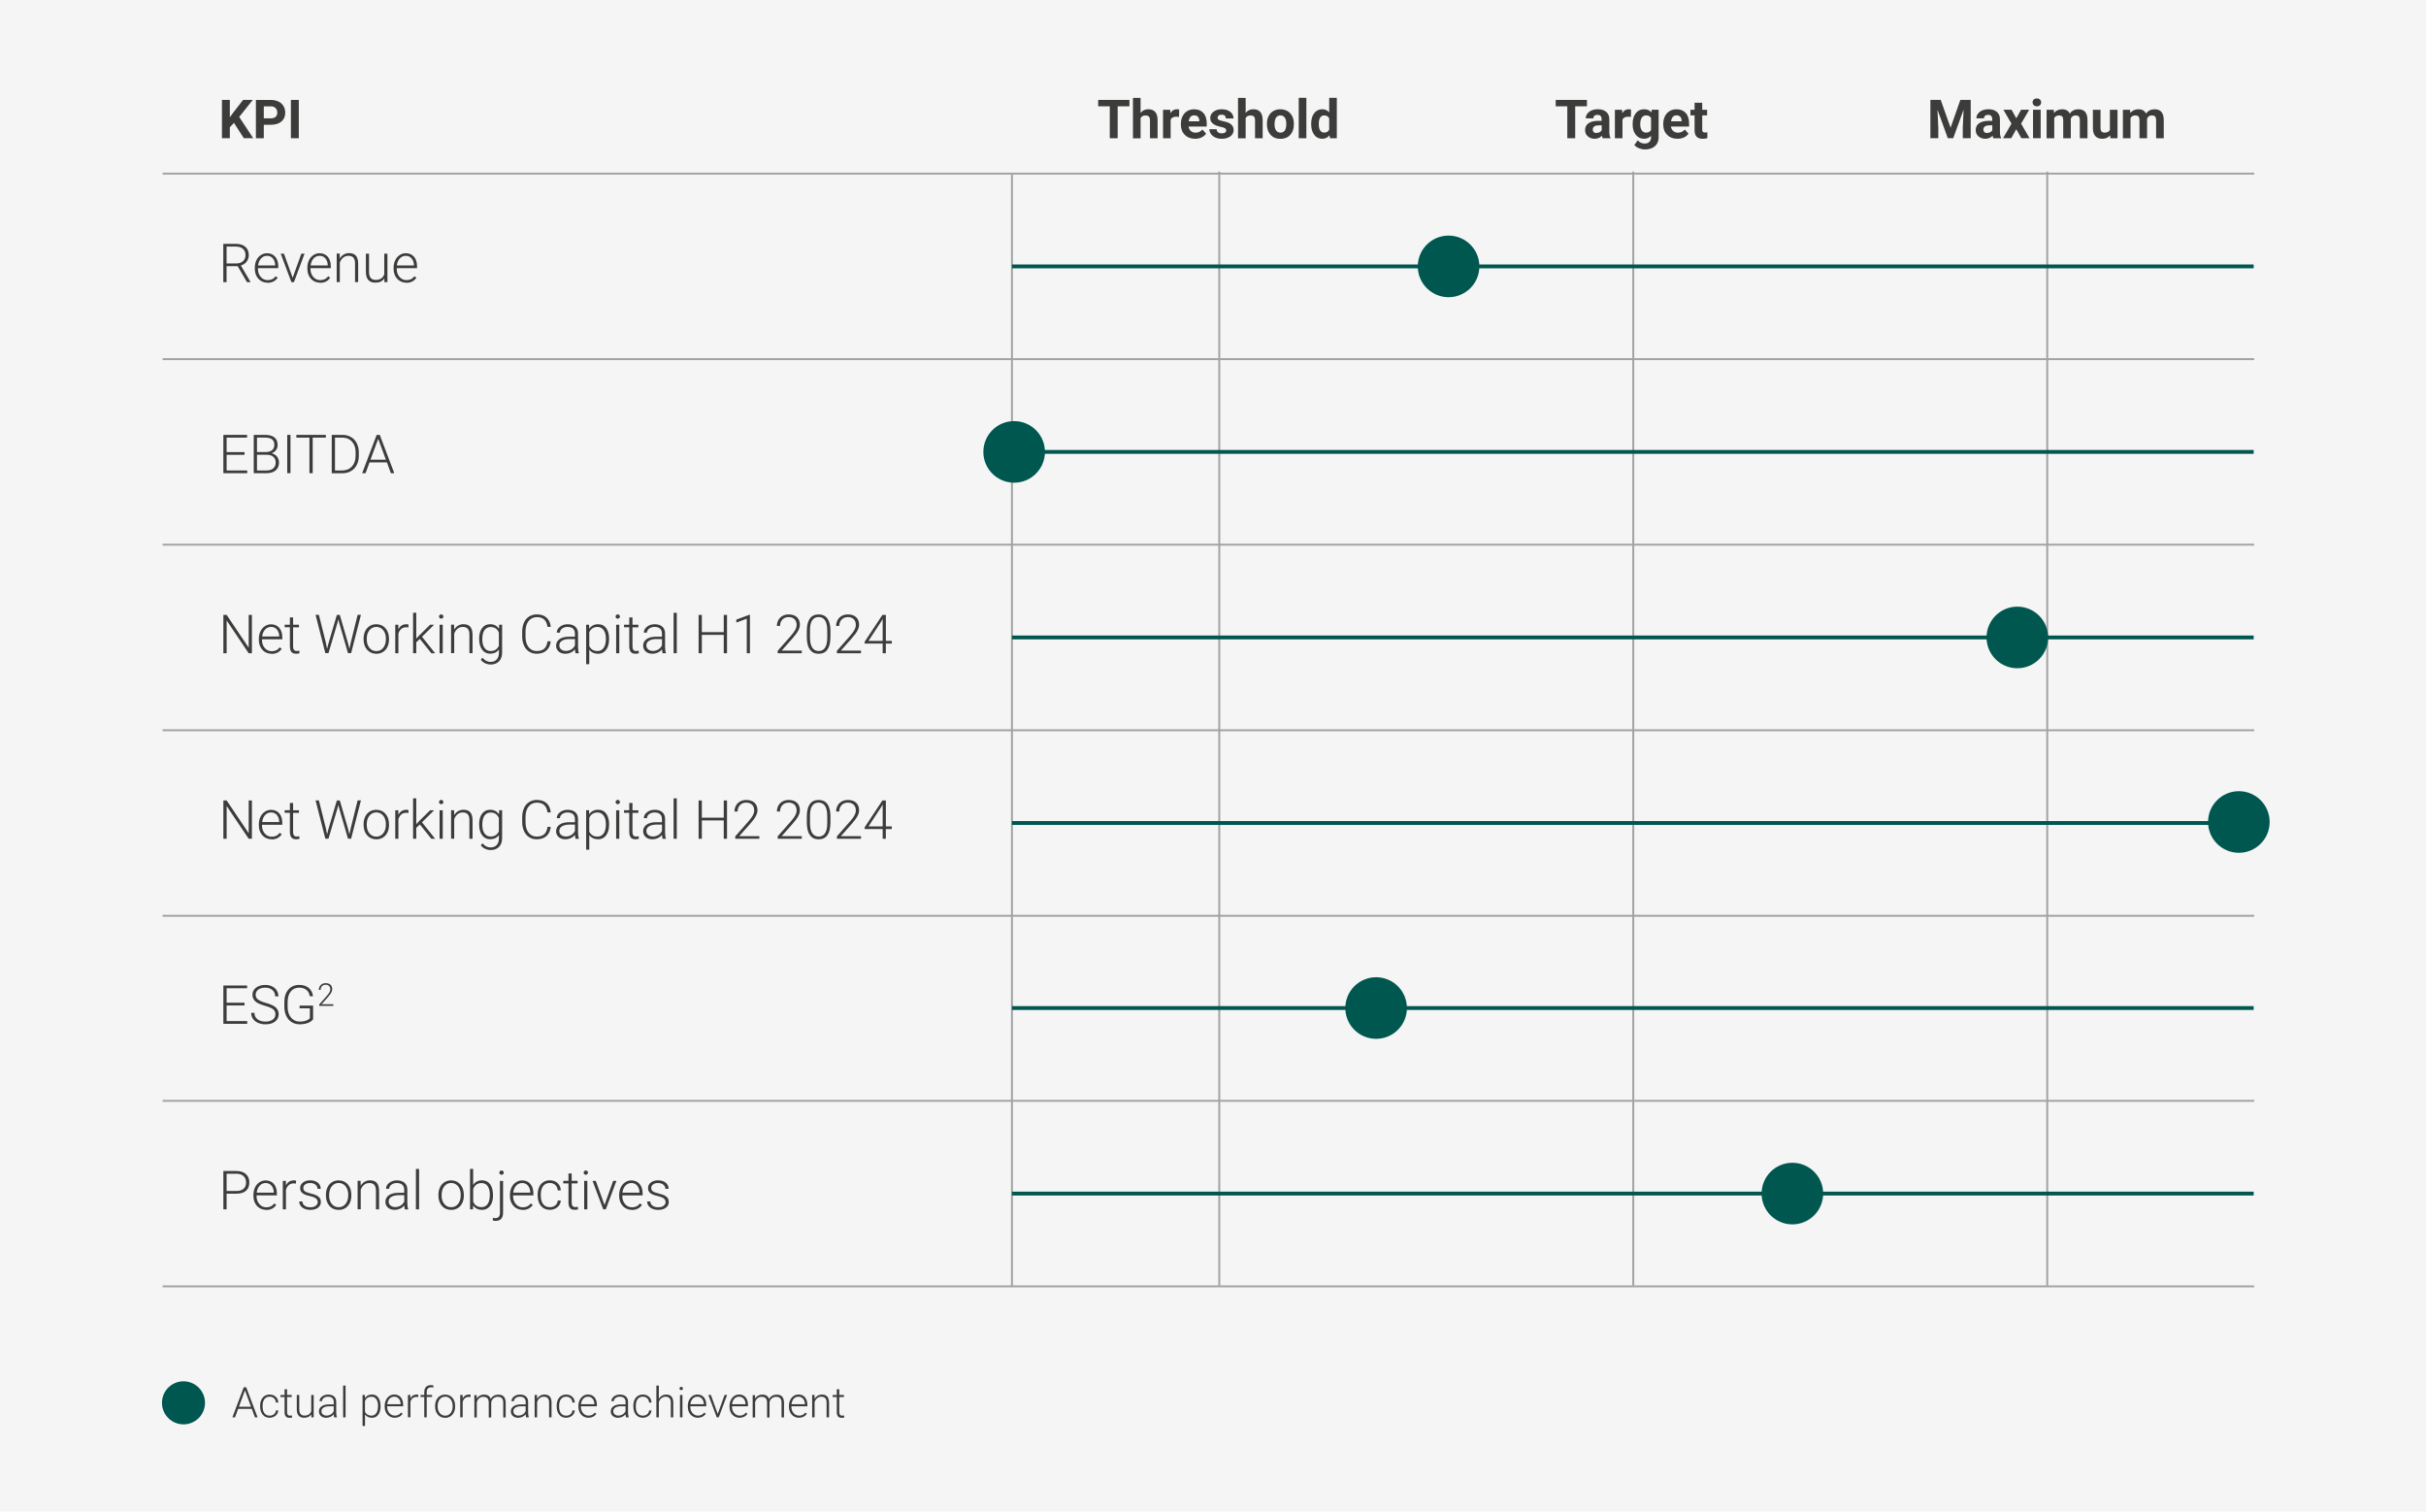 <?xml version="1.0" encoding="UTF-8"?>
<svg xmlns="http://www.w3.org/2000/svg" version="1.1" viewBox="0 0 630.14 392.59">
  <!-- Generator: Adobe Illustrator 29.3.1, SVG Export Plug-In . SVG Version: 2.1.0 Build 151)  -->
  <defs>
    <style>
      .st0 {
        stroke: #005750;
      }

      .st0, .st1 {
        fill: none;
        stroke-miterlimit: 10;
      }

      .st2 {
        fill: #3c3c3b;
      }

      .st3 {
        fill: #005750;
      }

      .st4 {
        isolation: isolate;
      }

      .st1 {
        stroke: #a1a2a4;
        stroke-width: .5px;
      }

      .st5 {
        fill: #f5f5f5;
      }

      .st6 {
        fill: #005750;
      }
    </style>
  </defs>
  <g id="HG">
    <rect class="st5" y="0" width="630.14" height="392.59"/>
  </g>
  <g id="Grafiken">
    <line class="st1" x1="531.76" y1="44.57" x2="531.76" y2="333.95"/>
    <line class="st1" x1="424.23" y1="44.57" x2="424.23" y2="333.95"/>
    <line class="st1" x1="316.7" y1="44.57" x2="316.7" y2="333.95"/>
    <line id="Line" class="st1" x1="42.23" y1="45.09" x2="585.51" y2="45.09"/>
    <line id="Line1" data-name="Line" class="st1" x1="42.23" y1="93.28" x2="585.51" y2="93.28"/>
    <line id="Line2" data-name="Line" class="st1" x1="42.23" y1="141.47" x2="585.51" y2="141.47"/>
    <line id="Line3" data-name="Line" class="st1" x1="42.23" y1="189.66" x2="585.51" y2="189.66"/>
    <line id="Line4" data-name="Line" class="st1" x1="42.23" y1="237.85" x2="585.51" y2="237.85"/>
    <g id="revenue-split-by-bus">
      <g class="st4">
        <path class="st2" d="M60.77,31.91l-1.07,1.15v2.84h-2.05v-9.95h2.05v4.51l.9-1.24,2.54-3.27h2.52l-3.53,4.42,3.64,5.53h-2.44l-2.56-3.99Z"/>
        <path class="st2" d="M68.52,32.4v3.51h-2.05v-9.95h3.88c.75,0,1.4.14,1.97.41s1,.66,1.31,1.17c.3.5.46,1.08.46,1.72,0,.98-.33,1.74-1,2.31-.67.56-1.59.84-2.77.84h-1.8ZM68.52,30.73h1.83c.54,0,.96-.13,1.24-.38s.43-.62.43-1.09-.14-.88-.43-1.18-.68-.46-1.19-.46h-1.88v3.12Z"/>
        <path class="st2" d="M77.61,35.9h-2.05v-9.95h2.05v9.95Z"/>
      </g>
    </g>
    <g id="revenue-split-by-bus1" data-name="revenue-split-by-bus">
      <g class="st4">
        <path class="st2" d="M293.36,27.61h-3.05v8.29h-2.05v-8.29h-3.01v-1.66h8.11v1.66Z"/>
        <path class="st2" d="M296.26,29.31c.52-.63,1.18-.94,1.98-.94,1.6,0,2.42.93,2.44,2.8v4.74h-1.98v-4.68c0-.42-.09-.74-.27-.94-.18-.2-.49-.3-.91-.3-.58,0-1,.22-1.26.67v5.26h-1.98v-10.5h1.98v3.91Z"/>
        <path class="st2" d="M306.25,30.36c-.27-.04-.51-.05-.71-.05-.75,0-1.24.25-1.47.76v4.84h-1.98v-7.4h1.87l.05.88c.4-.68.95-1.02,1.65-1.02.22,0,.42.03.62.09l-.03,1.9Z"/>
        <path class="st2" d="M310.4,36.04c-1.08,0-1.97-.33-2.65-1-.68-.67-1.02-1.55-1.02-2.66v-.19c0-.74.14-1.41.43-1.99.29-.58.69-1.04,1.22-1.35.53-.32,1.13-.47,1.8-.47,1.01,0,1.81.32,2.39.96s.87,1.54.87,2.71v.81h-4.71c.06.48.26.87.58,1.16s.73.44,1.22.44c.76,0,1.36-.28,1.78-.83l.97,1.09c-.3.42-.7.75-1.2.98-.51.23-1.07.35-1.68.35ZM310.18,29.96c-.39,0-.71.13-.95.4-.24.27-.4.65-.47,1.14h2.75v-.16c0-.44-.13-.78-.36-1.02-.23-.24-.55-.36-.97-.36Z"/>
        <path class="st2" d="M318.5,33.86c0-.24-.12-.43-.36-.57-.24-.14-.62-.26-1.15-.37-1.76-.37-2.64-1.12-2.64-2.24,0-.66.27-1.2.82-1.64.54-.44,1.26-.66,2.14-.66.94,0,1.69.22,2.25.66.56.44.84,1.02.84,1.72h-1.98c0-.28-.09-.52-.27-.7-.18-.19-.47-.28-.85-.28-.33,0-.59.08-.77.23-.18.15-.27.34-.27.57,0,.22.1.4.31.53.21.13.56.25,1.05.35.49.1.91.21,1.24.33,1.04.38,1.57,1.05,1.57,1.99,0,.67-.29,1.22-.87,1.64-.58.42-1.33.62-2.24.62-.62,0-1.17-.11-1.65-.33-.48-.22-.86-.52-1.13-.91-.27-.39-.41-.8-.41-1.25h1.87c.02.35.15.62.39.81.24.19.57.28.97.28.38,0,.66-.07.86-.22.19-.14.29-.33.29-.56Z"/>
        <path class="st2" d="M323.55,29.31c.52-.63,1.18-.94,1.98-.94,1.6,0,2.42.93,2.44,2.8v4.74h-1.98v-4.68c0-.42-.09-.74-.27-.94-.18-.2-.49-.3-.91-.3-.58,0-1,.22-1.26.67v5.26h-1.98v-10.5h1.98v3.91Z"/>
        <path class="st2" d="M329.08,32.14c0-.73.14-1.39.42-1.96.28-.57.69-1.02,1.22-1.33.53-.31,1.15-.47,1.85-.47,1,0,1.81.31,2.44.92.63.61.98,1.44,1.06,2.49v.51c.01,1.13-.3,2.04-.94,2.73-.63.69-1.48,1.03-2.55,1.03s-1.92-.34-2.55-1.03-.95-1.61-.95-2.79v-.09ZM331.06,32.28c0,.7.13,1.24.4,1.61.26.37.64.56,1.13.56s.85-.18,1.12-.55c.27-.37.4-.96.4-1.76,0-.69-.13-1.22-.4-1.6-.27-.38-.65-.57-1.13-.57s-.86.19-1.12.56c-.26.38-.4.96-.4,1.75Z"/>
        <path class="st2" d="M339.32,35.9h-1.98v-10.5h1.98v10.5Z"/>
        <path class="st2" d="M340.57,32.15c0-1.15.26-2.07.78-2.75.52-.68,1.22-1.03,2.12-1.03.72,0,1.32.27,1.78.81v-3.77h1.98v10.5h-1.78l-.1-.79c-.49.62-1.12.92-1.9.92-.87,0-1.57-.34-2.09-1.03-.53-.69-.79-1.64-.79-2.86ZM342.55,32.3c0,.69.12,1.23.36,1.59.24.37.59.55,1.05.55.61,0,1.04-.26,1.29-.77v-2.92c-.25-.52-.67-.77-1.28-.77-.95,0-1.43.77-1.43,2.32Z"/>
      </g>
    </g>
    <g id="revenue-split-by-bus2" data-name="revenue-split-by-bus">
      <g class="st4">
        <path class="st2" d="M412.2,27.61h-3.05v8.29h-2.05v-8.29h-3.01v-1.66h8.11v1.66Z"/>
        <path class="st2" d="M416.3,35.9c-.09-.18-.16-.4-.2-.66-.48.53-1.1.8-1.87.8-.72,0-1.32-.21-1.8-.63s-.71-.95-.71-1.59c0-.78.29-1.39.87-1.8s1.42-.63,2.52-.64h.91v-.42c0-.34-.09-.62-.26-.82s-.45-.31-.83-.31c-.33,0-.59.08-.78.24s-.28.38-.28.66h-1.98c0-.43.13-.83.4-1.19.26-.36.64-.65,1.12-.86.48-.21,1.03-.31,1.63-.31.91,0,1.63.23,2.17.69.54.46.8,1.1.8,1.93v3.21c0,.7.1,1.23.29,1.59v.12h-2ZM414.67,34.53c.29,0,.56-.07.81-.19.25-.13.43-.3.55-.52v-1.27h-.74c-.99,0-1.52.34-1.58,1.03v.12c0,.25.08.45.25.61.17.16.41.24.71.24Z"/>
        <path class="st2" d="M423.61,30.36c-.27-.04-.51-.05-.71-.05-.75,0-1.24.25-1.47.76v4.84h-1.97v-7.4h1.87l.05.88c.4-.68.95-1.02,1.65-1.02.22,0,.42.03.62.09l-.03,1.9Z"/>
        <path class="st2" d="M424.07,32.15c0-1.13.27-2.05.81-2.74.54-.69,1.27-1.04,2.18-1.04.81,0,1.44.28,1.89.83l.08-.7h1.79v7.15c0,.65-.15,1.21-.44,1.69-.29.48-.71.84-1.24,1.09s-1.16.38-1.87.38c-.54,0-1.07-.11-1.59-.32-.51-.22-.91-.5-1.17-.84l.88-1.2c.49.55,1.09.83,1.79.83.52,0,.93-.14,1.22-.42.29-.28.44-.68.44-1.19v-.4c-.46.51-1.06.77-1.8.77-.89,0-1.61-.35-2.16-1.04-.55-.69-.82-1.62-.82-2.76v-.08ZM426.05,32.3c0,.67.13,1.2.4,1.58.27.38.64.57,1.11.57.6,0,1.03-.23,1.29-.68v-3.12c-.26-.45-.69-.68-1.28-.68-.47,0-.85.19-1.12.58-.27.39-.41.97-.41,1.74Z"/>
        <path class="st2" d="M435.69,36.04c-1.08,0-1.97-.33-2.65-1s-1.02-1.55-1.02-2.66v-.19c0-.74.14-1.41.43-1.99.29-.58.69-1.04,1.22-1.35.53-.32,1.13-.47,1.8-.47,1.01,0,1.81.32,2.39.96s.87,1.54.87,2.71v.81h-4.71c.06.48.26.87.58,1.16s.73.44,1.22.44c.76,0,1.36-.28,1.79-.83l.97,1.09c-.3.42-.7.75-1.2.98-.51.23-1.07.35-1.68.35ZM435.46,29.96c-.39,0-.71.13-.95.4s-.4.65-.47,1.14h2.75v-.16c0-.44-.13-.78-.36-1.02-.23-.24-.55-.36-.97-.36Z"/>
        <path class="st2" d="M442.14,26.69v1.82h1.27v1.45h-1.27v3.69c0,.27.05.47.16.59.1.12.3.18.6.18.22,0,.41-.02.58-.05v1.5c-.39.12-.79.18-1.2.18-1.39,0-2.09-.7-2.12-2.1v-3.99h-1.08v-1.45h1.08v-1.82h1.97Z"/>
      </g>
    </g>
    <g id="revenue-split-by-bus3" data-name="revenue-split-by-bus">
      <g class="st4">
        <path class="st2" d="M504.09,25.95l2.56,7.22,2.54-7.22h2.69v9.95h-2.06v-2.72l.21-4.7-2.69,7.42h-1.41l-2.68-7.41.21,4.69v2.72h-2.05v-9.95h2.68Z"/>
        <path class="st2" d="M517.76,35.9c-.09-.18-.16-.4-.2-.66-.48.53-1.1.8-1.87.8-.72,0-1.33-.21-1.8-.63-.48-.42-.71-.95-.71-1.59,0-.78.29-1.39.87-1.8s1.42-.63,2.52-.64h.91v-.42c0-.34-.09-.62-.26-.82-.18-.21-.45-.31-.83-.31-.33,0-.59.08-.78.24-.19.16-.28.38-.28.66h-1.98c0-.43.13-.83.4-1.19.26-.36.64-.65,1.12-.86.48-.21,1.03-.31,1.63-.31.91,0,1.63.23,2.17.69.54.46.8,1.1.8,1.93v3.21c0,.7.1,1.23.29,1.59v.12h-2ZM516.13,34.53c.29,0,.56-.07.81-.19.25-.13.43-.3.55-.52v-1.27h-.74c-.99,0-1.51.34-1.58,1.03v.12c0,.25.08.45.25.61.17.16.41.24.71.24Z"/>
        <path class="st2" d="M523.73,30.71l1.24-2.21h2.11l-2.11,3.62,2.19,3.77h-2.12l-1.32-2.32-1.31,2.32h-2.13l2.19-3.77-2.1-3.62h2.12l1.22,2.21Z"/>
        <path class="st2" d="M527.95,26.59c0-.3.1-.54.3-.73s.47-.29.81-.29.61.1.81.29c.2.19.3.44.3.73s-.1.55-.3.74c-.2.19-.47.29-.8.29s-.6-.1-.8-.29c-.2-.19-.3-.44-.3-.74ZM530.05,35.9h-1.98v-7.4h1.98v7.4Z"/>
        <path class="st2" d="M533.46,28.51l.06.83c.52-.64,1.23-.96,2.13-.96.95,0,1.61.38,1.96,1.13.52-.75,1.26-1.13,2.22-1.13.8,0,1.4.23,1.79.7.39.47.59,1.17.59,2.11v4.72h-1.98v-4.72c0-.42-.08-.73-.25-.92-.16-.19-.45-.29-.87-.29-.59,0-1,.28-1.23.85v5.08s-1.97,0-1.97,0v-4.71c0-.43-.08-.74-.25-.93-.17-.19-.46-.29-.86-.29-.56,0-.97.23-1.22.7v5.23h-1.98v-7.4h1.85Z"/>
        <path class="st2" d="M548.09,35.15c-.49.59-1.16.89-2.02.89-.79,0-1.4-.23-1.81-.68s-.63-1.12-.64-2v-4.85h1.98v4.78c0,.77.35,1.16,1.05,1.16s1.13-.23,1.38-.7v-5.24h1.98v7.4h-1.86l-.05-.75Z"/>
        <path class="st2" d="M553.27,28.51l.06.83c.52-.64,1.23-.96,2.13-.96.95,0,1.61.38,1.96,1.13.52-.75,1.26-1.13,2.22-1.13.8,0,1.4.23,1.79.7.39.47.59,1.17.59,2.11v4.72h-1.98v-4.72c0-.42-.08-.73-.25-.92-.16-.19-.45-.29-.87-.29-.59,0-1,.28-1.23.85v5.08s-1.97,0-1.97,0v-4.71c0-.43-.08-.74-.25-.93-.17-.19-.46-.29-.86-.29-.56,0-.97.23-1.22.7v5.23h-1.98v-7.4h1.85Z"/>
      </g>
    </g>
    <g id="revenue-split-by-bus4" data-name="revenue-split-by-bus">
      <g class="st4">
        <path class="st2" d="M61.74,69.13h-2.89v4.15h-.85v-9.95h3.23c1.06,0,1.89.26,2.49.77s.9,1.23.9,2.16c0,.64-.19,1.2-.56,1.69-.37.49-.88.82-1.5,1.01l2.49,4.24v.09h-.9l-2.41-4.15ZM58.85,68.42h2.58c.71,0,1.27-.2,1.7-.6s.64-.92.64-1.56c0-.7-.22-1.25-.67-1.64s-1.07-.58-1.88-.58h-2.37v4.38Z"/>
        <path class="st2" d="M69.51,73.42c-.63,0-1.2-.16-1.71-.46s-.9-.74-1.19-1.29c-.28-.55-.42-1.17-.42-1.86v-.29c0-.71.14-1.35.41-1.92s.66-1.02,1.15-1.34c.49-.33,1.03-.49,1.6-.49.9,0,1.61.31,2.14.92.53.61.79,1.45.79,2.51v.46h-5.28v.16c0,.84.24,1.54.72,2.1.48.56,1.09.84,1.82.84.44,0,.82-.08,1.16-.24s.64-.42.91-.77l.51.39c-.6.87-1.47,1.31-2.62,1.31ZM69.36,66.44c-.62,0-1.13.23-1.55.68s-.68,1.06-.77,1.82h4.44v-.09c-.02-.71-.23-1.29-.61-1.74s-.88-.67-1.5-.67Z"/>
        <path class="st2" d="M76.02,72.15l2.25-6.27h.84l-2.76,7.4h-.66l-2.78-7.4h.84l2.27,6.27Z"/>
        <path class="st2" d="M83.16,73.42c-.63,0-1.2-.16-1.71-.46-.51-.31-.9-.74-1.19-1.29-.28-.55-.42-1.17-.42-1.86v-.29c0-.71.14-1.35.41-1.92.28-.57.66-1.02,1.15-1.34.49-.33,1.03-.49,1.6-.49.9,0,1.61.31,2.14.92.53.61.79,1.45.79,2.51v.46h-5.28v.16c0,.84.24,1.54.72,2.1.48.56,1.09.84,1.82.84.44,0,.82-.08,1.16-.24.33-.16.64-.42.91-.77l.51.39c-.6.87-1.47,1.31-2.62,1.31ZM83.01,66.44c-.62,0-1.13.23-1.55.68-.42.45-.68,1.06-.77,1.82h4.44v-.09c-.02-.71-.23-1.29-.61-1.74s-.88-.67-1.5-.67Z"/>
        <path class="st2" d="M88.23,65.88l.03,1.26c.28-.46.62-.8,1.04-1.04.41-.24.87-.36,1.37-.36.79,0,1.38.22,1.77.67.39.45.58,1.12.59,2.01v4.85h-.81v-4.86c0-.66-.14-1.15-.42-1.48s-.72-.49-1.32-.49c-.51,0-.95.16-1.34.47-.39.32-.68.74-.87,1.28v5.07h-.81v-7.4h.78Z"/>
        <path class="st2" d="M99.83,72.34c-.49.72-1.28,1.07-2.36,1.07-.79,0-1.39-.23-1.8-.69-.41-.46-.62-1.14-.63-2.03v-4.81h.81v4.71c0,1.41.57,2.11,1.71,2.11s1.93-.49,2.25-1.47v-5.35h.82v7.4h-.79v-.94Z"/>
        <path class="st2" d="M105.56,73.42c-.63,0-1.2-.16-1.71-.46-.51-.31-.9-.74-1.19-1.29-.28-.55-.42-1.17-.42-1.86v-.29c0-.71.14-1.35.41-1.92.28-.57.66-1.02,1.15-1.34.49-.33,1.03-.49,1.6-.49.9,0,1.61.31,2.14.92.53.61.79,1.45.79,2.51v.46h-5.28v.16c0,.84.24,1.54.72,2.1.48.56,1.09.84,1.81.84.44,0,.82-.08,1.16-.24.34-.16.64-.42.91-.77l.51.39c-.6.87-1.47,1.31-2.62,1.31ZM105.41,66.44c-.62,0-1.13.23-1.56.68-.42.45-.68,1.06-.77,1.82h4.44v-.09c-.02-.71-.23-1.29-.61-1.74s-.88-.67-1.5-.67Z"/>
      </g>
    </g>
    <g id="revenue-split-by-bus5" data-name="revenue-split-by-bus">
      <g class="st4">
        <path class="st2" d="M63.52,118.13h-4.66v4.06h5.35v.71h-6.19v-9.95h6.16v.71h-5.32v3.76h4.66v.71Z"/>
        <path class="st2" d="M65.91,122.9v-9.95h2.94c1.07,0,1.88.22,2.43.66.55.44.83,1.09.83,1.95,0,.51-.14.96-.42,1.34s-.66.65-1.15.82c.58.13,1.04.41,1.4.85.35.44.53.95.53,1.53,0,.88-.28,1.57-.85,2.06s-1.36.74-2.37.74h-3.33ZM66.75,117.41h2.3c.7-.01,1.24-.18,1.63-.5s.58-.78.58-1.39c0-.64-.2-1.11-.6-1.41-.4-.3-1-.46-1.81-.46h-2.1v3.75ZM66.75,118.12v4.07h2.52c.72,0,1.29-.18,1.71-.55.42-.37.63-.87.63-1.52,0-.61-.2-1.1-.61-1.46-.4-.36-.96-.54-1.67-.54h-2.59Z"/>
        <path class="st2" d="M75.45,122.9h-.84v-9.95h.84v9.95Z"/>
        <path class="st2" d="M84.63,113.66h-3.41v9.24h-.84v-9.24h-3.4v-.71h7.66v.71Z"/>
        <path class="st2" d="M86.17,122.9v-9.95h2.78c.82,0,1.55.19,2.2.56.65.37,1.15.9,1.51,1.6s.54,1.48.54,2.37v.92c0,.89-.18,1.68-.54,2.37-.36.69-.87,1.22-1.52,1.59s-1.4.56-2.25.56h-2.72ZM87.01,113.66v8.53h1.89c1.05,0,1.89-.35,2.52-1.04.63-.7.95-1.64.95-2.82v-.88c0-1.14-.31-2.06-.94-2.75-.62-.69-1.45-1.04-2.47-1.04h-1.96Z"/>
        <path class="st2" d="M100.5,120.1h-4.52l-1.03,2.8h-.88l3.77-9.95h.8l3.77,9.95h-.88l-1.03-2.8ZM96.24,119.39h3.99l-2-5.42-2,5.42Z"/>
      </g>
    </g>
    <g id="revenue-split-by-bus6" data-name="revenue-split-by-bus">
      <g class="st4">
        <path class="st2" d="M65.43,169.66h-.84l-5.72-8.52v8.52h-.85v-9.95h.85l5.73,8.52v-8.52h.83v9.95Z"/>
        <path class="st2" d="M70.56,169.8c-.63,0-1.2-.16-1.71-.46s-.9-.74-1.19-1.29c-.28-.55-.42-1.17-.42-1.86v-.29c0-.71.14-1.35.41-1.92s.66-1.02,1.15-1.34c.49-.33,1.03-.49,1.6-.49.9,0,1.61.31,2.14.92.53.61.79,1.45.79,2.51v.46h-5.28v.16c0,.84.24,1.54.72,2.1.48.56,1.09.84,1.82.84.44,0,.82-.08,1.16-.24s.64-.42.91-.77l.51.39c-.6.87-1.47,1.31-2.62,1.31ZM70.41,162.82c-.62,0-1.13.23-1.55.68s-.68,1.06-.77,1.82h4.44v-.09c-.02-.71-.23-1.29-.61-1.74s-.88-.67-1.5-.67Z"/>
        <path class="st2" d="M76.13,160.37v1.89h1.53v.67h-1.53v4.93c0,.41.07.72.22.92.15.2.4.3.74.3.14,0,.36-.02.66-.07l.03.66c-.21.08-.51.12-.88.12-.56,0-.97-.16-1.22-.49-.26-.33-.38-.81-.38-1.44v-4.94h-1.36v-.67h1.36v-1.89h.82Z"/>
        <path class="st2" d="M84.65,166.97l.31,1.54.38-1.48,2.16-7.33h.76l2.13,7.33.37,1.49.33-1.56,1.8-7.27h.86l-2.55,9.95h-.81l-2.26-7.79-.25-.98-.25.98-2.31,7.79h-.81l-2.54-9.95h.86l1.82,7.27Z"/>
        <path class="st2" d="M94.44,165.85c0-.71.14-1.35.41-1.92s.67-1.01,1.17-1.33c.5-.32,1.07-.47,1.71-.47.98,0,1.78.35,2.39,1.04.61.69.92,1.61.92,2.75v.17c0,.72-.14,1.36-.41,1.93-.28.57-.66,1.01-1.17,1.32-.5.31-1.07.46-1.71.46-.98,0-1.78-.35-2.39-1.04-.61-.69-.92-1.61-.92-2.75v-.16ZM95.26,166.08c0,.88.23,1.61.69,2.18.46.57,1.06.85,1.8.85s1.34-.28,1.79-.85c.46-.57.69-1.32.69-2.25v-.16c0-.57-.1-1.08-.31-1.55-.21-.47-.5-.83-.88-1.09-.38-.26-.81-.39-1.3-.39-.73,0-1.32.29-1.79.86-.46.57-.69,1.32-.69,2.25v.15Z"/>
        <path class="st2" d="M106.08,162.96c-.17-.03-.36-.05-.55-.05-.51,0-.94.14-1.29.43-.35.29-.61.7-.76,1.24v5.08h-.81v-7.4h.8v1.18c.45-.88,1.14-1.31,2.1-1.31.23,0,.41.03.54.09l-.02.75Z"/>
        <path class="st2" d="M109.06,165.93l-.94.9v2.82h-.82v-10.5h.82v6.72l.77-.83,2.83-2.78h1.03l-3.14,3.12,3.41,4.28h-.98l-2.99-3.73Z"/>
        <path class="st2" d="M114.04,160.13c0-.15.05-.28.15-.39.1-.11.24-.16.41-.16s.31.05.41.16c.1.11.15.24.15.39s-.05.28-.15.39-.24.16-.41.16-.31-.05-.41-.16c-.1-.1-.15-.23-.15-.39ZM115,169.66h-.82v-7.4h.82v7.4Z"/>
        <path class="st2" d="M117.94,162.26l.03,1.26c.28-.46.62-.8,1.04-1.04.42-.24.87-.36,1.37-.36.79,0,1.38.22,1.77.67s.58,1.12.59,2.01v4.85h-.81v-4.86c0-.66-.14-1.15-.42-1.48-.28-.32-.72-.49-1.32-.49-.51,0-.95.16-1.34.47-.39.32-.68.74-.87,1.28v5.07h-.81v-7.4h.78Z"/>
        <path class="st2" d="M124.45,165.89c0-1.16.26-2.08.77-2.75.51-.68,1.21-1.02,2.09-1.02,1.01,0,1.77.4,2.3,1.2l.04-1.07h.77v7.25c0,.95-.27,1.71-.8,2.26s-1.26.83-2.17.83c-.52,0-1.01-.12-1.47-.34-.47-.23-.84-.54-1.1-.92l.46-.49c.58.71,1.27,1.07,2.06,1.07.68,0,1.22-.2,1.6-.61.38-.4.58-.96.59-1.68v-.93c-.52.73-1.29,1.09-2.29,1.09-.86,0-1.54-.34-2.06-1.03s-.78-1.61-.78-2.77v-.11ZM125.27,166.04c0,.94.19,1.69.57,2.23.38.54.91.82,1.6.82,1.01,0,1.72-.45,2.14-1.35v-3.44c-.19-.47-.47-.83-.83-1.08-.36-.25-.79-.37-1.3-.37-.69,0-1.22.27-1.61.81-.38.54-.57,1.34-.57,2.39Z"/>
        <path class="st2" d="M143.05,166.55c-.11,1.05-.49,1.85-1.12,2.41-.64.56-1.48.83-2.54.83-.74,0-1.39-.18-1.96-.55-.57-.37-1.01-.89-1.32-1.57-.31-.68-.47-1.45-.47-2.32v-1.29c0-.88.16-1.67.46-2.35s.75-1.21,1.34-1.58c.58-.37,1.25-.56,2.01-.56,1.07,0,1.91.29,2.53.86.62.57.98,1.37,1.08,2.39h-.85c-.21-1.69-1.13-2.54-2.75-2.54-.9,0-1.62.34-2.16,1.01-.54.67-.8,1.61-.8,2.8v1.22c0,1.15.26,2.07.78,2.75.52.68,1.23,1.03,2.12,1.03s1.54-.21,1.99-.63c.45-.42.72-1.05.83-1.9h.85Z"/>
        <path class="st2" d="M149.5,169.66c-.08-.23-.13-.58-.16-1.03-.29.37-.65.66-1.1.86-.44.2-.91.3-1.41.3-.71,0-1.29-.2-1.73-.59-.44-.4-.66-.9-.66-1.5,0-.72.3-1.29.9-1.71.6-.42,1.43-.63,2.51-.63h1.48v-.84c0-.53-.16-.94-.49-1.25-.33-.3-.8-.45-1.42-.45-.57,0-1.04.15-1.42.44s-.56.64-.56,1.05h-.82c0-.59.27-1.1.82-1.53.55-.43,1.22-.65,2.02-.65s1.48.21,1.95.62c.48.41.72.99.73,1.73v3.5c0,.72.08,1.25.23,1.61v.08h-.88ZM146.93,169.07c.55,0,1.04-.13,1.47-.4.43-.26.74-.62.94-1.06v-1.63h-1.46c-.82,0-1.45.16-1.91.45-.46.29-.69.69-.69,1.19,0,.42.15.76.46,1.03.31.27.71.41,1.2.41Z"/>
        <path class="st2" d="M158.2,166.04c0,1.15-.25,2.07-.77,2.74-.51.68-1.19,1.02-2.05,1.02-1.01,0-1.79-.36-2.32-1.07v3.77h-.81v-10.24h.76l.04,1.05c.53-.79,1.31-1.18,2.32-1.18.88,0,1.58.33,2.08,1,.5.67.76,1.6.76,2.79v.12ZM157.38,165.89c0-.94-.19-1.69-.58-2.24s-.93-.82-1.62-.82c-.5,0-.93.12-1.29.36s-.64.59-.83,1.05v3.55c.2.42.48.75.84.97s.79.33,1.29.33c.69,0,1.22-.27,1.61-.82.39-.55.58-1.35.58-2.39Z"/>
        <path class="st2" d="M159.9,160.13c0-.15.05-.28.15-.39.1-.11.24-.16.41-.16s.31.05.41.16c.1.11.15.24.15.39s-.05.28-.15.39c-.1.1-.24.16-.41.16s-.31-.05-.41-.16-.15-.23-.15-.39ZM160.86,169.66h-.82v-7.4h.82v7.4Z"/>
        <path class="st2" d="M164.28,160.37v1.89h1.53v.67h-1.53v4.93c0,.41.07.72.22.92.15.2.39.3.74.3.14,0,.36-.02.66-.07l.03.66c-.21.08-.51.12-.88.12-.56,0-.97-.16-1.22-.49-.25-.33-.38-.81-.38-1.44v-4.94h-1.36v-.67h1.36v-1.89h.82Z"/>
        <path class="st2" d="M172.11,169.66c-.08-.23-.13-.58-.16-1.03-.29.37-.65.66-1.1.86-.44.2-.91.3-1.41.3-.71,0-1.29-.2-1.73-.59-.44-.4-.66-.9-.66-1.5,0-.72.3-1.29.9-1.71.6-.42,1.43-.63,2.51-.63h1.48v-.84c0-.53-.16-.94-.49-1.25-.33-.3-.8-.45-1.42-.45-.57,0-1.04.15-1.42.44s-.56.64-.56,1.05h-.82c0-.59.27-1.1.82-1.53.55-.43,1.22-.65,2.02-.65s1.48.21,1.95.62c.48.41.72.99.73,1.73v3.5c0,.72.08,1.25.23,1.61v.08h-.88ZM169.54,169.07c.55,0,1.04-.13,1.47-.4.43-.26.74-.62.94-1.06v-1.63h-1.46c-.82,0-1.45.16-1.91.45-.46.29-.69.69-.69,1.19,0,.42.15.76.46,1.03.31.27.71.41,1.2.41Z"/>
        <path class="st2" d="M175.79,169.66h-.82v-10.5h.82v10.5Z"/>
        <path class="st2" d="M188.84,169.66h-.85v-4.77h-5.69v4.77h-.84v-9.95h.84v4.47h5.69v-4.47h.85v9.95Z"/>
        <path class="st2" d="M194.79,169.66h-.82v-8.97l-2.71,1v-.77l3.39-1.26h.14v9.99Z"/>
        <path class="st2" d="M208.23,169.66h-6.23v-.63l3.41-3.87c.57-.65.96-1.19,1.18-1.61s.33-.84.33-1.24c0-.63-.18-1.13-.55-1.49-.37-.37-.88-.55-1.52-.55s-1.21.21-1.62.64c-.41.43-.62.98-.62,1.67h-.81c0-.56.13-1.07.38-1.53.25-.46.61-.82,1.08-1.08.47-.26,1-.39,1.6-.39.91,0,1.62.24,2.14.72.51.48.77,1.13.77,1.96,0,.46-.14.97-.43,1.52-.29.55-.8,1.24-1.53,2.06l-2.78,3.14h5.23v.69Z"/>
        <path class="st2" d="M215.69,165.51c0,1.4-.26,2.47-.77,3.2-.51.73-1.27,1.09-2.28,1.09s-1.74-.36-2.26-1.07c-.52-.71-.79-1.75-.81-3.11v-1.78c0-1.4.26-2.46.78-3.18s1.28-1.08,2.28-1.08,1.74.35,2.26,1.04c.52.69.79,1.72.81,3.07v1.83ZM214.87,163.72c0-1.14-.19-2-.56-2.58-.37-.58-.93-.88-1.68-.88s-1.29.29-1.67.85-.57,1.41-.57,2.52v1.96c0,1.13.19,2,.58,2.6.39.6.95.9,1.68.9s1.28-.29,1.66-.88c.38-.59.57-1.45.57-2.58v-1.91Z"/>
        <path class="st2" d="M223.61,169.66h-6.23v-.63l3.41-3.87c.57-.65.96-1.19,1.18-1.61s.33-.84.33-1.24c0-.63-.18-1.13-.55-1.49-.37-.37-.88-.55-1.52-.55s-1.21.21-1.62.64c-.41.43-.62.98-.62,1.67h-.81c0-.56.13-1.07.38-1.53.25-.46.61-.82,1.08-1.08.47-.26,1-.39,1.6-.39.91,0,1.62.24,2.14.72.51.48.77,1.13.77,1.96,0,.46-.14.97-.43,1.52-.29.55-.8,1.24-1.53,2.06l-2.78,3.14h5.23v.69Z"/>
        <path class="st2" d="M230.09,166.45h1.55v.69h-1.55v2.52h-.82v-2.52h-4.68v-.46l4.61-6.97h.9v6.75ZM225.59,166.45h3.68v-5.69l-.36.63-3.32,5.06Z"/>
      </g>
    </g>
    <g id="revenue-split-by-bus7" data-name="revenue-split-by-bus">
      <g class="st4">
        <path class="st2" d="M65.43,217.85h-.84l-5.72-8.52v8.52h-.85v-9.95h.85l5.73,8.52v-8.52h.83v9.95Z"/>
        <path class="st2" d="M70.56,217.98c-.63,0-1.2-.16-1.71-.46s-.9-.74-1.19-1.29c-.28-.55-.42-1.17-.42-1.86v-.29c0-.71.14-1.35.41-1.92s.66-1.02,1.15-1.34c.49-.33,1.03-.49,1.6-.49.9,0,1.61.31,2.14.92.53.61.79,1.45.79,2.51v.46h-5.28v.16c0,.84.24,1.54.72,2.1.48.56,1.09.84,1.82.84.44,0,.82-.08,1.16-.24s.64-.42.91-.77l.51.39c-.6.87-1.47,1.31-2.62,1.31ZM70.41,211.01c-.62,0-1.13.23-1.55.68s-.68,1.06-.77,1.82h4.44v-.09c-.02-.71-.23-1.29-.61-1.74s-.88-.67-1.5-.67Z"/>
        <path class="st2" d="M76.13,208.56v1.89h1.53v.67h-1.53v4.93c0,.41.07.72.22.92.15.2.4.3.74.3.14,0,.36-.02.66-.07l.03.66c-.21.08-.51.12-.88.12-.56,0-.97-.16-1.22-.49-.26-.33-.38-.81-.38-1.44v-4.94h-1.36v-.67h1.36v-1.89h.82Z"/>
        <path class="st2" d="M84.65,215.16l.31,1.54.38-1.48,2.16-7.33h.76l2.13,7.33.37,1.49.33-1.56,1.8-7.27h.86l-2.55,9.95h-.81l-2.26-7.79-.25-.98-.25.98-2.31,7.79h-.81l-2.54-9.95h.86l1.82,7.27Z"/>
        <path class="st2" d="M94.44,214.04c0-.71.14-1.35.41-1.92s.67-1.01,1.17-1.33c.5-.32,1.07-.47,1.71-.47.98,0,1.78.35,2.39,1.04.61.69.92,1.61.92,2.75v.17c0,.72-.14,1.36-.41,1.93-.28.57-.66,1.01-1.17,1.32-.5.31-1.07.46-1.71.46-.98,0-1.78-.35-2.39-1.04-.61-.69-.92-1.61-.92-2.75v-.16ZM95.26,214.26c0,.88.23,1.61.69,2.18.46.57,1.06.85,1.8.85s1.34-.28,1.79-.85c.46-.57.69-1.32.69-2.25v-.16c0-.57-.1-1.08-.31-1.55-.21-.47-.5-.83-.88-1.09-.38-.26-.81-.39-1.3-.39-.73,0-1.32.29-1.79.86-.46.57-.69,1.32-.69,2.25v.15Z"/>
        <path class="st2" d="M106.08,211.15c-.17-.03-.36-.05-.55-.05-.51,0-.94.14-1.29.43-.35.29-.61.7-.76,1.24v5.08h-.81v-7.4h.8v1.18c.45-.88,1.14-1.31,2.1-1.31.23,0,.41.03.54.09l-.02.75Z"/>
        <path class="st2" d="M109.06,214.12l-.94.9v2.82h-.82v-10.5h.82v6.72l.77-.83,2.83-2.78h1.03l-3.14,3.12,3.41,4.28h-.98l-2.99-3.73Z"/>
        <path class="st2" d="M114.04,208.31c0-.15.05-.28.15-.39.1-.11.24-.16.41-.16s.31.05.41.16c.1.11.15.24.15.39s-.05.28-.15.39-.24.16-.41.16-.31-.05-.41-.16c-.1-.1-.15-.23-.15-.39ZM115,217.85h-.82v-7.4h.82v7.4Z"/>
        <path class="st2" d="M117.94,210.45l.03,1.26c.28-.46.62-.8,1.04-1.04.42-.24.87-.36,1.37-.36.79,0,1.38.22,1.77.67s.58,1.12.59,2.01v4.85h-.81v-4.86c0-.66-.14-1.15-.42-1.48-.28-.32-.72-.49-1.32-.49-.51,0-.95.16-1.34.47-.39.32-.68.74-.87,1.28v5.07h-.81v-7.4h.78Z"/>
        <path class="st2" d="M124.45,214.08c0-1.16.26-2.08.77-2.75.51-.68,1.21-1.02,2.09-1.02,1.01,0,1.77.4,2.3,1.2l.04-1.07h.77v7.25c0,.95-.27,1.71-.8,2.26s-1.26.83-2.17.83c-.52,0-1.01-.12-1.47-.34-.47-.23-.84-.54-1.1-.92l.46-.49c.58.71,1.27,1.07,2.06,1.07.68,0,1.22-.2,1.6-.61.38-.4.58-.96.59-1.68v-.93c-.52.73-1.29,1.09-2.29,1.09-.86,0-1.54-.34-2.06-1.03s-.78-1.61-.78-2.77v-.11ZM125.27,214.22c0,.94.19,1.69.57,2.23.38.54.91.82,1.6.82,1.01,0,1.72-.45,2.14-1.35v-3.44c-.19-.47-.47-.83-.83-1.08-.36-.25-.79-.37-1.3-.37-.69,0-1.22.27-1.61.81-.38.54-.57,1.34-.57,2.39Z"/>
        <path class="st2" d="M143.05,214.74c-.11,1.05-.49,1.85-1.12,2.41-.64.56-1.48.83-2.54.83-.74,0-1.39-.18-1.96-.55-.57-.37-1.01-.89-1.32-1.57-.31-.68-.47-1.45-.47-2.32v-1.29c0-.88.16-1.67.46-2.35s.75-1.21,1.34-1.58c.58-.37,1.25-.56,2.01-.56,1.07,0,1.91.29,2.53.86.62.57.98,1.37,1.08,2.39h-.85c-.21-1.69-1.13-2.54-2.75-2.54-.9,0-1.62.34-2.16,1.01-.54.67-.8,1.61-.8,2.8v1.22c0,1.15.26,2.07.78,2.75.52.68,1.23,1.03,2.12,1.03s1.54-.21,1.99-.63c.45-.42.72-1.05.83-1.9h.85Z"/>
        <path class="st2" d="M149.5,217.85c-.08-.23-.13-.58-.16-1.03-.29.37-.65.66-1.1.86-.44.2-.91.3-1.41.3-.71,0-1.29-.2-1.73-.59-.44-.4-.66-.9-.66-1.5,0-.72.3-1.29.9-1.71.6-.42,1.43-.63,2.51-.63h1.48v-.84c0-.53-.16-.94-.49-1.25-.33-.3-.8-.45-1.42-.45-.57,0-1.04.15-1.42.44s-.56.64-.56,1.05h-.82c0-.59.27-1.1.82-1.53.55-.43,1.22-.65,2.02-.65s1.48.21,1.95.62c.48.41.72.99.73,1.73v3.5c0,.72.08,1.25.23,1.61v.08h-.88ZM146.93,217.26c.55,0,1.04-.13,1.47-.4.43-.26.74-.62.94-1.06v-1.63h-1.46c-.82,0-1.45.16-1.91.45-.46.29-.69.69-.69,1.19,0,.42.15.76.46,1.03.31.27.71.41,1.2.41Z"/>
        <path class="st2" d="M158.2,214.22c0,1.15-.25,2.07-.77,2.74-.51.68-1.19,1.02-2.05,1.02-1.01,0-1.79-.36-2.32-1.07v3.77h-.81v-10.24h.76l.04,1.05c.53-.79,1.31-1.18,2.32-1.18.88,0,1.58.33,2.08,1,.5.67.76,1.6.76,2.79v.12ZM157.38,214.08c0-.94-.19-1.69-.58-2.24s-.93-.82-1.62-.82c-.5,0-.93.12-1.29.36s-.64.59-.83,1.05v3.55c.2.42.48.75.84.97s.79.33,1.29.33c.69,0,1.22-.27,1.61-.82.39-.55.58-1.35.58-2.39Z"/>
        <path class="st2" d="M159.9,208.31c0-.15.05-.28.15-.39.1-.11.24-.16.41-.16s.31.05.41.16c.1.11.15.24.15.39s-.05.28-.15.39c-.1.1-.24.16-.41.16s-.31-.05-.41-.16-.15-.23-.15-.39ZM160.86,217.85h-.82v-7.4h.82v7.4Z"/>
        <path class="st2" d="M164.28,208.56v1.89h1.53v.67h-1.53v4.93c0,.41.07.72.22.92.15.2.39.3.74.3.14,0,.36-.02.66-.07l.03.66c-.21.08-.51.12-.88.12-.56,0-.97-.16-1.22-.49-.25-.33-.38-.81-.38-1.44v-4.94h-1.36v-.67h1.36v-1.89h.82Z"/>
        <path class="st2" d="M172.11,217.85c-.08-.23-.13-.58-.16-1.03-.29.37-.65.66-1.1.86-.44.2-.91.3-1.41.3-.71,0-1.29-.2-1.73-.59-.44-.4-.66-.9-.66-1.5,0-.72.3-1.29.9-1.71.6-.42,1.43-.63,2.51-.63h1.48v-.84c0-.53-.16-.94-.49-1.25-.33-.3-.8-.45-1.42-.45-.57,0-1.04.15-1.42.44s-.56.64-.56,1.05h-.82c0-.59.27-1.1.82-1.53.55-.43,1.22-.65,2.02-.65s1.48.21,1.95.62c.48.41.72.99.73,1.73v3.5c0,.72.08,1.25.23,1.61v.08h-.88ZM169.54,217.26c.55,0,1.04-.13,1.47-.4.43-.26.74-.62.94-1.06v-1.63h-1.46c-.82,0-1.45.16-1.91.45-.46.29-.69.69-.69,1.19,0,.42.15.76.46,1.03.31.27.71.41,1.2.41Z"/>
        <path class="st2" d="M175.79,217.85h-.82v-10.5h.82v10.5Z"/>
        <path class="st2" d="M188.84,217.85h-.85v-4.77h-5.69v4.77h-.84v-9.95h.84v4.47h5.69v-4.47h.85v9.95Z"/>
        <path class="st2" d="M197.21,217.85h-6.23v-.63l3.41-3.87c.57-.65.96-1.19,1.18-1.61s.33-.84.33-1.24c0-.63-.18-1.13-.55-1.49-.37-.37-.88-.55-1.52-.55s-1.21.21-1.62.64c-.41.43-.62.98-.62,1.67h-.81c0-.56.13-1.07.38-1.53.25-.46.61-.82,1.08-1.08.47-.26,1-.39,1.6-.39.91,0,1.62.24,2.14.72.51.48.77,1.13.77,1.96,0,.46-.14.97-.43,1.52-.29.55-.8,1.24-1.53,2.06l-2.78,3.14h5.23v.69Z"/>
        <path class="st2" d="M208.23,217.85h-6.23v-.63l3.41-3.87c.57-.65.96-1.19,1.18-1.61s.33-.84.33-1.24c0-.63-.18-1.13-.55-1.49-.37-.37-.88-.55-1.52-.55s-1.21.21-1.62.64c-.41.43-.62.98-.62,1.67h-.81c0-.56.13-1.07.38-1.53.25-.46.61-.82,1.08-1.08.47-.26,1-.39,1.6-.39.91,0,1.62.24,2.14.72.51.48.77,1.13.77,1.96,0,.46-.14.97-.43,1.52-.29.55-.8,1.24-1.53,2.06l-2.78,3.14h5.23v.69Z"/>
        <path class="st2" d="M215.69,213.7c0,1.4-.26,2.47-.77,3.2-.51.73-1.27,1.09-2.28,1.09s-1.74-.36-2.26-1.07c-.52-.71-.79-1.75-.81-3.11v-1.78c0-1.4.26-2.46.78-3.18s1.28-1.08,2.28-1.08,1.74.35,2.26,1.04c.52.69.79,1.72.81,3.07v1.83ZM214.87,211.91c0-1.14-.19-2-.56-2.58-.37-.58-.93-.88-1.68-.88s-1.29.29-1.67.85-.57,1.41-.57,2.52v1.96c0,1.13.19,2,.58,2.6.39.6.95.9,1.68.9s1.28-.29,1.66-.88c.38-.59.57-1.45.57-2.58v-1.91Z"/>
        <path class="st2" d="M223.61,217.85h-6.23v-.63l3.41-3.87c.57-.65.96-1.19,1.18-1.61s.33-.84.33-1.24c0-.63-.18-1.13-.55-1.49-.37-.37-.88-.55-1.52-.55s-1.21.21-1.62.64c-.41.43-.62.98-.62,1.67h-.81c0-.56.13-1.07.38-1.53.25-.46.61-.82,1.08-1.08.47-.26,1-.39,1.6-.39.91,0,1.62.24,2.14.72.51.48.77,1.13.77,1.96,0,.46-.14.97-.43,1.52-.29.55-.8,1.24-1.53,2.06l-2.78,3.14h5.23v.69Z"/>
        <path class="st2" d="M230.09,214.64h1.55v.69h-1.55v2.52h-.82v-2.52h-4.68v-.46l4.61-6.97h.9v6.75ZM225.59,214.64h3.68v-5.69l-.36.63-3.32,5.06Z"/>
      </g>
    </g>
    <line class="st1" x1="262.85" y1="45.35" x2="262.85" y2="334.06"/>
    <line class="st0" x1="262.85" y1="69.19" x2="585.38" y2="69.19"/>
    <line class="st0" x1="262.85" y1="117.37" x2="585.38" y2="117.37"/>
    <line class="st0" x1="262.85" y1="165.56" x2="585.38" y2="165.56"/>
    <line class="st0" x1="262.85" y1="213.75" x2="585.38" y2="213.75"/>
    <line id="Line5" data-name="Line" class="st1" x1="42.23" y1="285.91" x2="585.51" y2="285.91"/>
    <line id="Line6" data-name="Line" class="st1" x1="42.23" y1="334.1" x2="585.51" y2="334.1"/>
    <g id="revenue-split-by-bus8" data-name="revenue-split-by-bus">
      <g class="st4">
        <path class="st2" d="M63.52,261.14h-4.66v4.06h5.35v.71h-6.19v-9.95h6.16v.71h-5.32v3.76h4.66v.71Z"/>
        <path class="st2" d="M71.55,263.46c0-.55-.19-.99-.58-1.31-.39-.32-1.1-.63-2.13-.92-1.03-.29-1.78-.61-2.26-.95-.67-.48-1.01-1.12-1.01-1.9s.31-1.38.94-1.86c.63-.48,1.43-.71,2.4-.71.66,0,1.25.13,1.77.38s.93.61,1.21,1.07.43.96.43,1.52h-.85c0-.68-.23-1.23-.7-1.64-.46-.41-1.09-.62-1.87-.62s-1.37.17-1.82.51c-.45.34-.68.78-.68,1.33,0,.51.2.92.61,1.24.41.32,1.05.6,1.95.85.89.24,1.57.5,2.03.76.46.26.81.58,1.04.94s.35.79.35,1.29c0,.78-.31,1.41-.94,1.89s-1.45.71-2.48.71c-.7,0-1.35-.12-1.93-.38s-1.03-.6-1.33-1.05-.46-.97-.46-1.55h.84c0,.7.26,1.26.79,1.66.52.41,1.22.61,2.09.61.78,0,1.4-.17,1.87-.51.47-.34.7-.79.7-1.36Z"/>
        <path class="st2" d="M81.32,264.72c-.29.42-.75.74-1.37.97s-1.32.35-2.09.35-1.47-.19-2.08-.56c-.61-.37-1.08-.9-1.41-1.59-.33-.68-.5-1.47-.51-2.35v-1.26c0-1.38.35-2.47,1.05-3.27.7-.8,1.63-1.2,2.81-1.2,1.03,0,1.85.26,2.47.78.62.52,1,1.24,1.12,2.16h-.84c-.12-.73-.42-1.29-.89-1.66s-1.09-.57-1.85-.57c-.93,0-1.67.33-2.21.99-.54.66-.81,1.59-.81,2.8v1.18c0,.76.13,1.43.39,2.01.26.58.63,1.03,1.11,1.35s1.03.48,1.66.48c.72,0,1.35-.11,1.87-.34.34-.15.59-.33.75-.53v-2.57h-2.67v-.71h3.51v3.54Z"/>
        <path class="st2" d="M86.56,261.24h-3.63v-.37l1.99-2.26c.33-.38.56-.69.69-.94.13-.25.19-.49.19-.72,0-.37-.11-.66-.32-.87-.22-.21-.51-.32-.89-.32s-.71.12-.95.37c-.24.25-.36.57-.36.97h-.47c0-.33.07-.62.22-.89s.36-.48.63-.63c.27-.15.58-.23.93-.23.53,0,.95.14,1.25.42s.45.66.45,1.14c0,.27-.08.57-.25.89-.17.32-.47.72-.89,1.2l-1.62,1.83h3.05v.4Z"/>
      </g>
    </g>
    <g id="revenue-split-by-bus9" data-name="revenue-split-by-bus">
      <g class="st4">
        <path class="st2" d="M58.86,310.04v4.05h-.84v-9.95h3.39c1.03,0,1.85.26,2.45.79.6.53.9,1.26.9,2.18s-.29,1.66-.86,2.16c-.58.51-1.41.76-2.51.76h-2.53ZM58.86,309.33h2.55c.82,0,1.44-.19,1.87-.58s.64-.93.64-1.62-.21-1.24-.64-1.65c-.43-.41-1.03-.62-1.82-.63h-2.6v4.48Z"/>
        <path class="st2" d="M69.15,314.23c-.63,0-1.2-.16-1.71-.46s-.9-.74-1.19-1.29c-.28-.55-.42-1.17-.42-1.86v-.29c0-.71.14-1.35.41-1.92s.66-1.02,1.15-1.34c.49-.33,1.03-.49,1.6-.49.9,0,1.61.31,2.14.92.53.61.79,1.45.79,2.51v.46h-5.28v.16c0,.84.24,1.54.72,2.1.48.56,1.09.84,1.82.84.44,0,.82-.08,1.16-.24s.64-.42.91-.77l.51.39c-.6.87-1.47,1.31-2.62,1.31ZM69,307.26c-.62,0-1.13.23-1.55.68s-.68,1.06-.77,1.82h4.44v-.09c-.02-.71-.23-1.29-.61-1.74s-.88-.67-1.5-.67Z"/>
        <path class="st2" d="M76.87,307.4c-.17-.03-.36-.05-.55-.05-.51,0-.94.14-1.29.43-.35.29-.61.7-.76,1.24v5.08h-.81v-7.4h.8v1.18c.45-.88,1.14-1.31,2.1-1.31.23,0,.41.03.54.09l-.02.75Z"/>
        <path class="st2" d="M82.52,312.22c0-.41-.16-.73-.49-.98-.33-.25-.82-.44-1.47-.58-.66-.14-1.17-.3-1.53-.48-.36-.18-.63-.4-.81-.66-.18-.26-.26-.57-.26-.94,0-.58.24-1.07.73-1.45.49-.38,1.11-.57,1.87-.57.83,0,1.49.2,1.99.61.5.41.75.94.75,1.6h-.82c0-.43-.18-.79-.54-1.08-.36-.29-.82-.43-1.37-.43s-.97.12-1.3.36c-.33.24-.49.55-.49.93s.14.66.41.86c.27.2.77.39,1.48.56.72.17,1.25.35,1.61.54.36.19.62.42.8.69s.26.59.26.98c0,.62-.25,1.12-.75,1.5-.5.37-1.16.56-1.97.56-.86,0-1.56-.21-2.1-.62-.54-.42-.8-.95-.8-1.58h.82c.03.48.23.85.61,1.12.37.27.86.4,1.47.4.57,0,1.03-.12,1.38-.38s.53-.57.53-.95Z"/>
        <path class="st2" d="M84.66,310.29c0-.71.14-1.35.41-1.92s.67-1.01,1.17-1.33c.5-.32,1.07-.47,1.71-.47.98,0,1.78.35,2.39,1.04.61.69.92,1.61.92,2.75v.17c0,.72-.14,1.36-.41,1.93-.28.57-.66,1.01-1.17,1.32-.5.31-1.07.46-1.72.46-.98,0-1.78-.35-2.39-1.04-.61-.69-.92-1.61-.92-2.75v-.16ZM85.48,310.51c0,.88.23,1.61.69,2.18.46.57,1.06.85,1.8.85s1.34-.28,1.79-.85c.46-.57.69-1.32.69-2.25v-.16c0-.57-.11-1.08-.31-1.55-.21-.47-.5-.83-.88-1.09-.38-.26-.81-.39-1.3-.39-.73,0-1.32.29-1.78.86-.46.57-.69,1.32-.69,2.25v.15Z"/>
        <path class="st2" d="M93.66,306.7l.03,1.26c.28-.46.62-.8,1.04-1.04.41-.24.87-.36,1.37-.36.79,0,1.38.22,1.77.67.39.45.58,1.12.59,2.01v4.85h-.81v-4.86c0-.66-.14-1.15-.42-1.48s-.72-.49-1.32-.49c-.51,0-.95.16-1.34.47-.39.32-.68.74-.87,1.28v5.07h-.81v-7.4h.78Z"/>
        <path class="st2" d="M105.17,314.1c-.08-.23-.13-.58-.16-1.03-.29.37-.65.66-1.1.86-.45.2-.92.3-1.41.3-.71,0-1.29-.2-1.73-.59-.44-.4-.66-.9-.66-1.5,0-.72.3-1.29.9-1.71.6-.42,1.43-.63,2.5-.63h1.48v-.84c0-.53-.16-.94-.49-1.25-.33-.3-.8-.45-1.43-.45-.57,0-1.04.15-1.42.44s-.56.64-.56,1.05h-.82c0-.59.27-1.1.82-1.53.55-.43,1.22-.65,2.02-.65s1.48.21,1.95.62c.48.41.72.99.74,1.73v3.5c0,.72.08,1.25.23,1.61v.08h-.88ZM102.6,313.51c.55,0,1.04-.13,1.47-.4.43-.26.74-.62.94-1.06v-1.63h-1.46c-.82,0-1.45.16-1.91.45-.46.29-.69.69-.69,1.19,0,.42.15.76.46,1.03.31.27.71.41,1.2.41Z"/>
        <path class="st2" d="M108.85,314.1h-.82v-10.5h.82v10.5Z"/>
        <path class="st2" d="M113.88,310.29c0-.71.14-1.35.41-1.92.28-.57.67-1.01,1.17-1.33.5-.32,1.07-.47,1.71-.47.98,0,1.78.35,2.39,1.04.61.69.92,1.61.92,2.75v.17c0,.72-.14,1.36-.41,1.93-.28.57-.66,1.01-1.17,1.32s-1.07.46-1.72.46c-.98,0-1.78-.35-2.39-1.04-.61-.69-.92-1.61-.92-2.75v-.16ZM114.7,310.51c0,.88.23,1.61.69,2.18.46.57,1.06.85,1.8.85s1.34-.28,1.79-.85c.46-.57.69-1.32.69-2.25v-.16c0-.57-.1-1.08-.31-1.55s-.5-.83-.88-1.09c-.38-.26-.81-.39-1.3-.39-.73,0-1.32.29-1.78.86-.46.57-.69,1.32-.69,2.25v.15Z"/>
        <path class="st2" d="M128.06,310.47c0,1.15-.25,2.07-.77,2.74-.51.68-1.2,1.02-2.06,1.02-1.03,0-1.81-.38-2.34-1.15l-.03,1.01h-.77v-10.5h.81v4.18c.52-.81,1.29-1.21,2.31-1.21.88,0,1.57.33,2.08,1,.51.67.76,1.6.76,2.79v.12ZM127.24,310.33c0-.98-.19-1.73-.57-2.26-.38-.53-.91-.8-1.6-.8-.52,0-.97.13-1.33.39-.37.26-.64.63-.83,1.13v3.34c.41.93,1.13,1.39,2.17,1.39.67,0,1.2-.27,1.58-.8.38-.53.57-1.33.57-2.39Z"/>
        <path class="st2" d="M130.67,306.7v8.28c0,.68-.16,1.21-.49,1.57s-.81.54-1.45.54c-.25,0-.49-.04-.72-.13v-.67c.21.06.42.09.63.09.81,0,1.22-.47,1.22-1.4v-8.27h.81ZM130.27,304.01c.18,0,.32.05.42.16.1.11.15.24.15.39s-.05.28-.15.39-.24.16-.42.16-.31-.05-.41-.16c-.1-.1-.15-.23-.15-.39s.05-.28.15-.39c.1-.11.23-.16.41-.16Z"/>
        <path class="st2" d="M135.78,314.23c-.63,0-1.2-.16-1.71-.46-.51-.31-.9-.74-1.19-1.29-.28-.55-.42-1.17-.42-1.86v-.29c0-.71.14-1.35.41-1.92.28-.57.66-1.02,1.15-1.34.49-.33,1.03-.49,1.6-.49.9,0,1.61.31,2.14.92.53.61.79,1.45.79,2.51v.46h-5.28v.16c0,.84.24,1.54.72,2.1.48.56,1.08.84,1.81.84.44,0,.82-.08,1.16-.24.34-.16.64-.42.91-.77l.51.39c-.6.87-1.47,1.31-2.62,1.31ZM135.63,307.26c-.62,0-1.13.23-1.56.68-.42.45-.68,1.06-.77,1.82h4.44v-.09c-.02-.71-.23-1.29-.61-1.74s-.88-.67-1.5-.67Z"/>
        <path class="st2" d="M142.81,313.54c.57,0,1.05-.16,1.43-.48.39-.32.59-.74.63-1.25h.79c-.02.45-.16.86-.42,1.23-.26.37-.61.66-1.04.87-.43.21-.89.31-1.38.31-.97,0-1.74-.34-2.31-1.01-.57-.67-.85-1.58-.85-2.72v-.25c0-.73.13-1.37.38-1.93s.62-.99,1.1-1.3c.48-.31,1.03-.46,1.67-.46.81,0,1.48.24,2.01.72.53.48.81,1.12.84,1.91h-.79c-.04-.58-.25-1.05-.63-1.4-.38-.36-.86-.53-1.44-.53-.74,0-1.31.27-1.72.8-.41.53-.61,1.28-.61,2.24v.24c0,.94.2,1.68.61,2.21.41.53.98.79,1.73.79Z"/>
        <path class="st2" d="M148.49,304.8v1.89h1.53v.67h-1.53v4.93c0,.41.07.72.22.92.15.2.39.3.74.3.14,0,.36-.02.66-.07l.03.66c-.21.08-.51.12-.88.12-.56,0-.97-.16-1.22-.49-.25-.33-.38-.81-.38-1.44v-4.94h-1.36v-.67h1.36v-1.89h.82Z"/>
        <path class="st2" d="M151.6,304.56c0-.15.05-.28.15-.39.1-.11.24-.16.41-.16s.31.05.41.16c.1.11.15.24.15.39s-.05.28-.15.39c-.1.1-.24.16-.41.16s-.31-.05-.41-.16-.15-.23-.15-.39ZM152.56,314.1h-.82v-7.4h.82v7.4Z"/>
        <path class="st2" d="M157.02,312.97l2.25-6.27h.84l-2.76,7.4h-.66l-2.78-7.4h.84l2.27,6.27Z"/>
        <path class="st2" d="M164.15,314.23c-.63,0-1.2-.16-1.71-.46-.51-.31-.9-.74-1.19-1.29-.28-.55-.42-1.17-.42-1.86v-.29c0-.71.14-1.35.41-1.92.28-.57.66-1.02,1.15-1.34.49-.33,1.03-.49,1.6-.49.9,0,1.61.31,2.14.92.53.61.79,1.45.79,2.51v.46h-5.28v.16c0,.84.24,1.54.72,2.1.48.56,1.08.84,1.81.84.44,0,.82-.08,1.16-.24.34-.16.64-.42.91-.77l.51.39c-.6.87-1.47,1.31-2.62,1.31ZM164,307.26c-.62,0-1.13.23-1.56.68-.42.45-.68,1.06-.77,1.82h4.44v-.09c-.02-.71-.23-1.29-.61-1.74s-.88-.67-1.5-.67Z"/>
        <path class="st2" d="M172.88,312.22c0-.41-.16-.73-.49-.98-.33-.25-.82-.44-1.47-.58-.66-.14-1.17-.3-1.53-.48-.36-.18-.63-.4-.81-.66-.17-.26-.26-.57-.26-.94,0-.58.24-1.07.73-1.45.49-.38,1.11-.57,1.87-.57.83,0,1.49.2,1.99.61.5.41.75.94.75,1.6h-.82c0-.43-.18-.79-.54-1.08-.36-.29-.82-.43-1.37-.43s-.97.12-1.29.36c-.33.24-.49.55-.49.93s.14.66.41.86c.27.2.77.39,1.48.56.72.17,1.26.35,1.61.54.36.19.62.42.8.69s.26.59.26.98c0,.62-.25,1.12-.76,1.5-.5.37-1.16.56-1.97.56-.86,0-1.56-.21-2.09-.62-.54-.42-.8-.95-.8-1.58h.82c.03.48.23.85.6,1.12.37.27.86.4,1.47.4.57,0,1.03-.12,1.38-.38s.53-.57.53-.95Z"/>
      </g>
    </g>
    <g>
      <g id="revenue-split-by-the" class="st4">
        <g class="st4">
          <path class="st2" d="M65.4,365.92h-3.55l-.8,2.2h-.69l2.96-7.82h.63l2.96,7.82h-.69l-.81-2.2ZM62.06,365.36h3.14l-1.57-4.26-1.57,4.26Z"/>
          <path class="st2" d="M70.05,367.68c.45,0,.82-.13,1.12-.38.3-.25.47-.58.49-.98h.62c-.02.35-.13.68-.33.97-.2.29-.47.52-.81.68-.34.17-.7.25-1.09.25-.76,0-1.37-.26-1.81-.79-.45-.53-.67-1.24-.67-2.14v-.19c0-.57.1-1.08.3-1.52.2-.44.49-.78.86-1.02.37-.24.81-.36,1.31-.36.64,0,1.16.19,1.58.57s.63.88.66,1.5h-.62c-.03-.45-.19-.82-.49-1.1s-.68-.42-1.13-.42c-.58,0-1.03.21-1.35.63-.32.42-.48,1.01-.48,1.76v.19c0,.74.16,1.32.48,1.73.32.42.77.62,1.36.62Z"/>
          <path class="st2" d="M74.57,360.82v1.49h1.2v.53h-1.2v3.88c0,.32.06.56.17.72.12.16.31.24.58.24.11,0,.28-.02.52-.05l.03.52c-.17.06-.4.09-.69.09-.44,0-.76-.13-.96-.38s-.3-.63-.3-1.13v-3.88h-1.07v-.53h1.07v-1.49h.64Z"/>
          <path class="st2" d="M80.84,367.38c-.39.56-1,.84-1.85.84-.62,0-1.09-.18-1.41-.54-.32-.36-.49-.89-.49-1.6v-3.78h.64v3.7c0,1.11.45,1.66,1.34,1.66s1.52-.38,1.77-1.15v-4.21h.64v5.81h-.62v-.74Z"/>
          <path class="st2" d="M86.81,368.12c-.06-.18-.11-.45-.12-.81-.22.29-.51.52-.86.68s-.72.24-1.11.24c-.56,0-1.01-.16-1.36-.47-.35-.31-.52-.71-.52-1.18,0-.57.24-1.01.71-1.34.47-.33,1.13-.49,1.97-.49h1.17v-.66c0-.42-.13-.74-.38-.98s-.63-.36-1.12-.36c-.45,0-.82.12-1.11.34-.29.23-.44.51-.44.83h-.64c0-.47.21-.87.64-1.21.43-.34.96-.51,1.58-.51s1.16.16,1.53.49c.38.32.57.78.58,1.36v2.75c0,.56.06.98.18,1.26v.06h-.69ZM84.79,367.66c.43,0,.81-.1,1.15-.31.34-.21.59-.49.74-.83v-1.28h-1.15c-.64,0-1.14.12-1.5.35s-.54.54-.54.94c0,.33.12.6.36.81s.56.32.94.32Z"/>
          <path class="st2" d="M89.76,368.12h-.64v-8.25h.64v8.25Z"/>
          <path class="st2" d="M98.85,365.27c0,.91-.2,1.62-.6,2.16-.4.53-.94.8-1.61.8-.79,0-1.4-.28-1.83-.84v2.96h-.64v-8.05h.6l.03.82c.42-.62,1.03-.93,1.82-.93.7,0,1.24.26,1.63.79.4.53.59,1.26.59,2.19v.09ZM98.2,365.16c0-.74-.15-1.33-.46-1.76s-.73-.64-1.27-.64c-.39,0-.73.09-1.02.28-.28.19-.5.47-.65.83v2.79c.15.33.38.59.66.76s.62.26,1.01.26c.54,0,.96-.21,1.27-.65s.45-1.06.45-1.88Z"/>
          <path class="st2" d="M102.52,368.22c-.49,0-.94-.12-1.34-.37-.4-.24-.71-.58-.93-1.02-.22-.44-.33-.92-.33-1.46v-.23c0-.56.11-1.06.33-1.51s.52-.8.9-1.06.81-.38,1.26-.38c.71,0,1.26.24,1.68.72.41.48.62,1.14.62,1.97v.36h-4.15v.12c0,.66.19,1.21.57,1.65.38.44.85.66,1.43.66.34,0,.65-.06.91-.19.26-.12.5-.33.72-.6l.4.31c-.47.68-1.16,1.03-2.06,1.03ZM102.4,362.75c-.48,0-.89.18-1.22.53-.33.36-.53.83-.6,1.43h3.49v-.07c-.02-.56-.18-1.01-.48-1.36s-.7-.53-1.18-.53Z"/>
          <path class="st2" d="M108.64,362.85c-.14-.03-.28-.04-.43-.04-.4,0-.74.11-1.02.33-.28.22-.48.55-.59.98v3.99h-.64v-5.81h.63v.92c.35-.69.9-1.03,1.65-1.03.18,0,.32.02.42.07l-.02.59Z"/>
          <path class="st2" d="M110.2,368.12v-5.29h-.96v-.53h.96v-.7c0-.59.15-1.05.45-1.37.3-.32.72-.48,1.26-.48.24,0,.47.03.68.09l-.05.53c-.18-.04-.37-.06-.58-.06-.36,0-.63.11-.83.33-.2.22-.29.53-.29.94v.72h1.39v.53h-1.39v5.29h-.64Z"/>
          <path class="st2" d="M113.02,365.13c0-.56.11-1.06.33-1.51s.52-.8.92-1.04c.4-.25.84-.37,1.35-.37.77,0,1.4.27,1.88.81.48.54.72,1.26.72,2.16v.13c0,.56-.11,1.07-.33,1.52-.22.45-.52.8-.92,1.04-.39.24-.84.37-1.35.37-.77,0-1.4-.27-1.88-.81-.48-.54-.72-1.26-.72-2.16v-.13ZM113.67,365.3c0,.69.18,1.26.54,1.71.36.45.83.67,1.42.67s1.05-.22,1.41-.67c.36-.45.54-1.03.54-1.76v-.12c0-.44-.08-.85-.25-1.22-.16-.37-.39-.65-.69-.86s-.64-.3-1.02-.3c-.57,0-1.04.22-1.4.67-.36.45-.54,1.04-.54,1.76v.12Z"/>
          <path class="st2" d="M122.22,362.85c-.14-.03-.28-.04-.43-.04-.4,0-.74.11-1.02.33-.28.22-.47.55-.59.98v3.99h-.64v-5.81h.63v.92c.35-.69.9-1.03,1.65-1.03.18,0,.32.02.42.07l-.02.59Z"/>
          <path class="st2" d="M123.82,362.31l.02.95c.21-.35.48-.61.8-.79.32-.17.68-.26,1.07-.26.92,0,1.5.38,1.75,1.13.21-.36.49-.64.83-.83.35-.2.73-.29,1.15-.29,1.25,0,1.88.68,1.91,2.04v3.88h-.64v-3.83c0-.52-.12-.9-.34-1.15-.22-.25-.58-.38-1.08-.38-.46,0-.85.16-1.17.45-.32.29-.5.65-.53,1.07v3.85h-.64v-3.88c0-.5-.12-.87-.35-1.11-.23-.25-.59-.37-1.07-.37-.4,0-.75.12-1.04.35-.29.23-.5.57-.64,1.03v3.99h-.64v-5.81h.62Z"/>
          <path class="st2" d="M136.66,368.12c-.06-.18-.11-.45-.12-.81-.23.29-.51.52-.86.68-.35.16-.72.24-1.11.24-.56,0-1.01-.16-1.36-.47-.35-.31-.52-.71-.52-1.18,0-.57.24-1.01.71-1.34.47-.33,1.13-.49,1.97-.49h1.17v-.66c0-.42-.13-.74-.38-.98s-.63-.36-1.12-.36c-.45,0-.82.12-1.11.34-.29.23-.44.51-.44.83h-.64c0-.47.21-.87.64-1.21.43-.34.96-.51,1.58-.51s1.16.16,1.53.49.57.78.58,1.36v2.75c0,.56.06.98.18,1.26v.06h-.69ZM134.64,367.66c.43,0,.81-.1,1.15-.31.34-.21.58-.49.74-.83v-1.28h-1.15c-.64,0-1.14.12-1.5.35-.36.23-.54.54-.54.94,0,.33.12.6.36.81.24.21.56.32.94.32Z"/>
          <path class="st2" d="M139.49,362.31l.02.99c.22-.36.49-.63.82-.82.33-.19.69-.28,1.08-.28.62,0,1.09.18,1.39.53s.46.88.46,1.58v3.81h-.64v-3.82c0-.52-.11-.91-.33-1.16-.22-.25-.56-.38-1.04-.38-.4,0-.75.12-1.06.37-.31.25-.53.58-.68,1.01v3.98h-.64v-5.81h.61Z"/>
          <path class="st2" d="M147.07,367.68c.45,0,.82-.13,1.12-.38.3-.25.47-.58.49-.98h.62c-.02.35-.13.68-.33.97s-.48.52-.81.68c-.34.17-.7.25-1.09.25-.76,0-1.37-.26-1.81-.79-.45-.53-.67-1.24-.67-2.14v-.19c0-.57.1-1.08.3-1.52.2-.44.49-.78.86-1.02.37-.24.81-.36,1.31-.36.64,0,1.16.19,1.58.57.41.38.63.88.66,1.5h-.62c-.03-.45-.19-.82-.49-1.1s-.68-.42-1.13-.42c-.58,0-1.03.21-1.35.63-.32.42-.48,1.01-.48,1.76v.19c0,.74.16,1.32.48,1.73.32.42.77.62,1.36.62Z"/>
          <path class="st2" d="M152.84,368.22c-.49,0-.94-.12-1.34-.37s-.71-.58-.93-1.02c-.22-.44-.33-.92-.33-1.46v-.23c0-.56.11-1.06.33-1.51s.52-.8.9-1.06.81-.38,1.26-.38c.71,0,1.26.24,1.68.72.41.48.62,1.14.62,1.97v.36h-4.15v.12c0,.66.19,1.21.57,1.65s.85.66,1.43.66c.34,0,.65-.06.91-.19.26-.12.5-.33.72-.6l.4.31c-.47.68-1.16,1.03-2.06,1.03ZM152.72,362.75c-.48,0-.89.18-1.22.53-.33.36-.53.83-.6,1.43h3.49v-.07c-.02-.56-.18-1.01-.48-1.36s-.7-.53-1.18-.53Z"/>
          <path class="st2" d="M162.61,368.12c-.06-.18-.11-.45-.12-.81-.23.29-.51.52-.86.68-.35.16-.72.24-1.11.24-.56,0-1.01-.16-1.36-.47-.35-.31-.52-.71-.52-1.18,0-.57.24-1.01.71-1.34.47-.33,1.13-.49,1.97-.49h1.17v-.66c0-.42-.13-.74-.38-.98s-.63-.36-1.12-.36c-.45,0-.82.12-1.11.34-.29.23-.44.51-.44.83h-.64c0-.47.21-.87.64-1.21.43-.34.96-.51,1.58-.51s1.16.16,1.53.49.57.78.58,1.36v2.75c0,.56.06.98.18,1.26v.06h-.69ZM160.59,367.66c.43,0,.81-.1,1.15-.31.34-.21.58-.49.74-.83v-1.28h-1.15c-.64,0-1.14.12-1.5.35-.36.23-.54.54-.54.94,0,.33.12.6.36.81.24.21.56.32.94.32Z"/>
          <path class="st2" d="M166.99,367.68c.45,0,.82-.13,1.12-.38.3-.25.47-.58.49-.98h.62c-.02.35-.13.68-.33.97s-.48.52-.81.68c-.34.17-.7.25-1.09.25-.76,0-1.37-.26-1.81-.79-.45-.53-.67-1.24-.67-2.14v-.19c0-.57.1-1.08.3-1.52.2-.44.49-.78.86-1.02.37-.24.81-.36,1.31-.36.64,0,1.16.19,1.58.57.41.38.63.88.66,1.5h-.62c-.03-.45-.19-.82-.49-1.1s-.68-.42-1.13-.42c-.58,0-1.03.21-1.35.63-.32.42-.48,1.01-.48,1.76v.19c0,.74.16,1.32.48,1.73.32.42.77.62,1.36.62Z"/>
          <path class="st2" d="M171.14,363.29c.21-.35.48-.62.81-.81.33-.19.69-.28,1.08-.28.62,0,1.09.18,1.39.53s.46.88.46,1.58v3.81h-.64v-3.82c0-.52-.11-.91-.33-1.16-.22-.25-.56-.38-1.04-.38-.4,0-.75.12-1.06.37-.31.25-.53.58-.68,1.01v3.98h-.64v-8.25h.64v3.42Z"/>
          <path class="st2" d="M176.5,360.63c0-.12.04-.22.12-.31.08-.08.19-.12.32-.12s.25.04.33.12c.08.08.12.19.12.31s-.04.22-.12.3c-.08.08-.19.12-.33.12s-.24-.04-.32-.12c-.08-.08-.12-.18-.12-.3ZM177.26,368.12h-.64v-5.81h.64v5.81Z"/>
          <path class="st2" d="M181.26,368.22c-.49,0-.94-.12-1.34-.37s-.71-.58-.93-1.02c-.22-.44-.33-.92-.33-1.46v-.23c0-.56.11-1.06.33-1.51s.52-.8.9-1.06.81-.38,1.26-.38c.71,0,1.26.24,1.68.72.41.48.62,1.14.62,1.97v.36h-4.15v.12c0,.66.19,1.21.57,1.65s.85.66,1.43.66c.34,0,.65-.06.91-.19.26-.12.5-.33.72-.6l.4.31c-.47.68-1.16,1.03-2.06,1.03ZM181.14,362.75c-.48,0-.89.18-1.22.53-.33.36-.53.83-.6,1.43h3.49v-.07c-.02-.56-.18-1.01-.48-1.36s-.7-.53-1.18-.53Z"/>
          <path class="st2" d="M186.43,367.23l1.77-4.92h.66l-2.17,5.81h-.52l-2.18-5.81h.66l1.78,4.92Z"/>
          <path class="st2" d="M192.09,368.22c-.49,0-.94-.12-1.34-.37s-.71-.58-.93-1.02c-.22-.44-.33-.92-.33-1.46v-.23c0-.56.11-1.06.33-1.51s.52-.8.9-1.06.81-.38,1.26-.38c.71,0,1.26.24,1.68.72.41.48.62,1.14.62,1.97v.36h-4.15v.12c0,.66.19,1.21.57,1.65s.85.66,1.43.66c.34,0,.65-.06.91-.19.26-.12.5-.33.72-.6l.4.31c-.47.68-1.16,1.03-2.06,1.03ZM191.97,362.75c-.48,0-.89.18-1.22.53-.33.36-.53.83-.6,1.43h3.49v-.07c-.02-.56-.18-1.01-.48-1.36s-.7-.53-1.18-.53Z"/>
          <path class="st2" d="M196.11,362.31l.02.95c.21-.35.48-.61.8-.79.32-.17.68-.26,1.07-.26.92,0,1.5.38,1.75,1.13.21-.36.49-.64.83-.83.35-.2.73-.29,1.15-.29,1.25,0,1.88.68,1.91,2.04v3.88h-.64v-3.83c0-.52-.12-.9-.34-1.15-.22-.25-.58-.38-1.08-.38-.46,0-.85.16-1.17.45-.32.29-.5.65-.53,1.07v3.85h-.64v-3.88c0-.5-.12-.87-.35-1.11-.23-.25-.59-.37-1.07-.37-.4,0-.75.12-1.04.35-.29.23-.5.57-.64,1.03v3.99h-.64v-5.81h.62Z"/>
          <path class="st2" d="M207.52,368.22c-.49,0-.94-.12-1.34-.37s-.71-.58-.93-1.02c-.22-.44-.33-.92-.33-1.46v-.23c0-.56.11-1.06.33-1.51s.52-.8.9-1.06.81-.38,1.26-.38c.71,0,1.26.24,1.68.72.41.48.62,1.14.62,1.97v.36h-4.15v.12c0,.66.19,1.21.57,1.65s.85.66,1.43.66c.34,0,.65-.06.91-.19.26-.12.5-.33.72-.6l.4.31c-.47.68-1.16,1.03-2.06,1.03ZM207.4,362.75c-.48,0-.89.18-1.22.53-.33.36-.53.83-.6,1.43h3.49v-.07c-.02-.56-.18-1.01-.48-1.36s-.7-.53-1.18-.53Z"/>
          <path class="st2" d="M211.57,362.31l.02.99c.22-.36.49-.63.82-.82.33-.19.69-.28,1.08-.28.62,0,1.09.18,1.39.53s.46.88.46,1.58v3.81h-.64v-3.82c0-.52-.11-.91-.33-1.16-.22-.25-.56-.38-1.04-.38-.4,0-.75.12-1.06.37-.31.25-.53.58-.68,1.01v3.98h-.64v-5.81h.61Z"/>
          <path class="st2" d="M218,360.82v1.49h1.2v.53h-1.2v3.88c0,.32.06.56.17.72.12.16.31.24.58.24.11,0,.28-.02.52-.05l.03.52c-.17.06-.4.09-.69.09-.44,0-.76-.13-.96-.38s-.3-.63-.3-1.13v-3.88h-1.07v-.53h1.07v-1.49h.64Z"/>
        </g>
      </g>
      <path class="st6" d="M47.66,369.94c3.09,0,5.59-2.5,5.59-5.59s-2.5-5.59-5.59-5.59-5.59,2.5-5.59,5.59,2.5,5.59,5.59,5.59"/>
    </g>
    <line class="st0" x1="262.85" y1="261.81" x2="585.38" y2="261.81"/>
    <line class="st0" x1="262.85" y1="310" x2="585.38" y2="310"/>
    <circle class="st3" cx="376.26" cy="69.19" r="8"/>
    <circle class="st3" cx="263.42" cy="117.37" r="8"/>
    <circle class="st3" cx="357.44" cy="261.81" r="8"/>
    <circle class="st3" cx="465.56" cy="310" r="8"/>
    <circle class="st3" cx="523.99" cy="165.56" r="8"/>
    <circle class="st3" cx="581.53" cy="213.49" r="8"/>
  </g>
</svg>